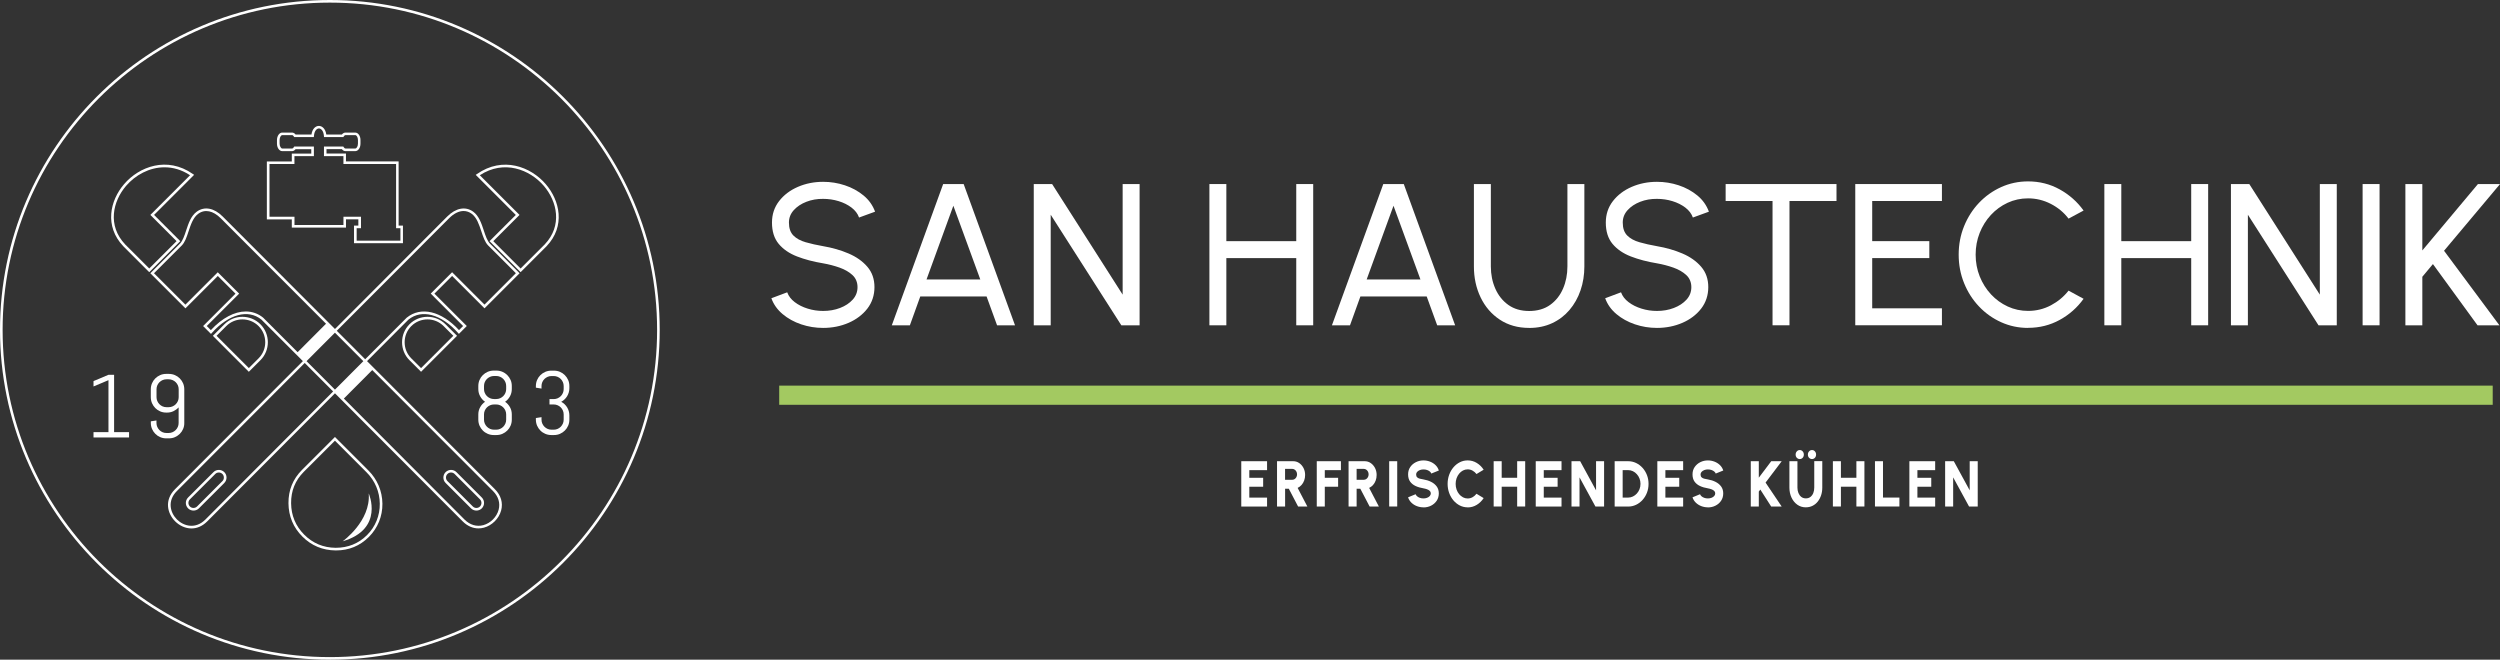 <?xml version="1.0" encoding="UTF-8"?>
<svg id="Ebene_1" xmlns="http://www.w3.org/2000/svg" version="1.1" viewBox="0 0 1043.18 275.27">
  <rect x="0" y="0" width="1043.18" height="275.27" fill="#333333" stroke="none"/>
  <!-- Generator: Adobe Illustrator 29.5.1, SVG Export Plug-In . SVG Version: 2.1.0 Build 141)  -->
  <defs>
    <style>
      .st0 {
        fill: #fff;
      }

      .st1 {
        fill: #a3c961;
      }
    </style>
  </defs>
  <g>
    <path class="st0" d="M517.95,211.35v-18.9h10.76v3.73h-7.41v3.19h5.78v3.73h-5.78v4.54h7.41v3.73h-10.76Z"/>
    <path class="st0" d="M532.87,211.35v-18.9h6.76c.92,0,1.76.26,2.51.78s1.34,1.21,1.79,2.08c.44.87.66,1.83.66,2.88,0,.83-.13,1.59-.39,2.3-.26.71-.62,1.33-1.09,1.86-.47.53-1.02.95-1.64,1.24l4.05,7.76h-3.86l-3.88-7.42h-1.54v7.42h-3.35ZM536.22,200.2h3c.36,0,.7-.1,1-.3.3-.2.55-.48.73-.82.18-.35.27-.73.27-1.15s-.09-.79-.27-1.14c-.18-.35-.42-.62-.73-.83s-.64-.31-1-.31h-3v4.56Z"/>
    <path class="st0" d="M549.45,211.35v-18.9h10.08v3.73h-6.73v3.19h5.56v3.73h-5.56v8.26h-3.35Z"/>
    <path class="st0" d="M562.72,211.35v-18.9h6.75c.92,0,1.76.26,2.51.78.75.52,1.34,1.21,1.79,2.08.44.87.66,1.83.66,2.88,0,.83-.13,1.59-.39,2.3-.26.71-.62,1.33-1.09,1.86-.47.53-1.02.95-1.64,1.24l4.05,7.76h-3.86l-3.88-7.42h-1.54v7.42h-3.35ZM566.08,200.2h3c.36,0,.7-.1,1-.3.3-.2.55-.48.73-.82s.27-.73.27-1.15-.09-.79-.27-1.14-.42-.62-.73-.83c-.3-.21-.64-.31-1-.31h-3v4.56Z"/>
    <path class="st0" d="M579.67,211.35v-18.9h3.35v18.9h-3.35Z"/>
    <path class="st0" d="M593.97,211.7c-.96,0-1.87-.17-2.74-.5-.87-.33-1.63-.81-2.28-1.44-.65-.63-1.12-1.38-1.4-2.24l3.15-1.3c.1.31.3.59.61.86s.69.48,1.15.65c.46.17.97.25,1.52.25s1.02-.09,1.49-.26c.47-.17.84-.42,1.13-.74.29-.31.43-.68.43-1.11s-.15-.77-.45-1.05c-.3-.28-.68-.5-1.15-.67s-.95-.29-1.45-.38c-1.22-.2-2.32-.52-3.29-.97-.97-.45-1.73-1.06-2.29-1.85-.56-.79-.84-1.79-.84-3s.3-2.19.89-3.06c.59-.87,1.38-1.55,2.36-2.04.98-.49,2.03-.73,3.17-.73.94,0,1.85.17,2.72.5.88.33,1.64.81,2.29,1.44.65.63,1.12,1.39,1.4,2.27l-3.15,1.27c-.1-.31-.3-.59-.61-.85-.31-.26-.69-.47-1.15-.63s-.96-.24-1.51-.24c-.52,0-1.01.08-1.48.26-.46.18-.85.43-1.14.74s-.44.67-.44,1.08c0,.53.14.93.42,1.2.28.27.65.46,1.11.58.46.12.97.22,1.53.31,1.15.19,2.21.52,3.18,1.01.97.48,1.75,1.12,2.34,1.92.59.8.88,1.77.88,2.91s-.3,2.19-.89,3.07c-.59.87-1.37,1.55-2.34,2.04-.97.49-2.03.73-3.17.73Z"/>
    <path class="st0" d="M612.41,211.7c-1.15,0-2.23-.25-3.24-.76-1.01-.51-1.9-1.21-2.67-2.11s-1.37-1.94-1.8-3.12-.65-2.45-.65-3.8.22-2.63.65-3.81,1.03-2.22,1.8-3.12,1.65-1.6,2.67-2.11c1.01-.51,2.09-.76,3.24-.76,1.38,0,2.64.35,3.8,1.06,1.16.71,2.12,1.65,2.88,2.83l-2.99,1.8c-.45-.59-1-1.07-1.64-1.42-.64-.36-1.33-.53-2.05-.53-.69,0-1.34.16-1.94.47-.61.32-1.14.75-1.6,1.31-.46.56-.82,1.2-1.08,1.93s-.39,1.52-.39,2.36.13,1.62.39,2.36c.26.73.62,1.38,1.08,1.93.46.55.99.99,1.6,1.31s1.26.48,1.94.48c.74,0,1.42-.18,2.06-.54.63-.36,1.18-.84,1.63-1.43l2.99,1.81c-.76,1.17-1.72,2.11-2.88,2.82-1.16.71-2.43,1.07-3.8,1.07Z"/>
    <path class="st0" d="M633.07,192.45h3.35v18.9h-3.35v-8.26h-6.46v8.26h-3.35v-18.9h3.35v6.91h6.46v-6.91Z"/>
    <path class="st0" d="M640.82,211.35v-18.9h10.76v3.73h-7.41v3.19h5.78v3.73h-5.78v4.54h7.41v3.73h-10.76Z"/>
    <path class="st0" d="M655.74,211.35v-18.9h3.62l6.63,12.16v-12.16h3.35v18.9h-3.62l-6.63-12.16v12.16h-3.35Z"/>
    <path class="st0" d="M673.75,211.35v-18.9h5.64c1.17,0,2.27.25,3.3.74,1.02.49,1.93,1.17,2.71,2.04.78.87,1.39,1.87,1.83,3.01s.66,2.36.66,3.67-.22,2.53-.66,3.67c-.44,1.14-1.05,2.14-1.83,3.01-.78.87-1.68,1.55-2.71,2.04-1.03.49-2.12.74-3.3.74h-5.64ZM677.1,207.63h2.28c.7,0,1.35-.15,1.97-.45.62-.3,1.17-.71,1.65-1.23.48-.52.85-1.13,1.12-1.82.27-.69.41-1.44.41-2.23s-.14-1.53-.41-2.22-.64-1.3-1.12-1.82c-.47-.53-1.02-.94-1.64-1.24s-1.28-.45-1.99-.45h-2.28v11.45Z"/>
    <path class="st0" d="M691.56,211.35v-18.9h10.77v3.73h-7.41v3.19h5.78v3.73h-5.78v4.54h7.41v3.73h-10.77Z"/>
    <path class="st0" d="M712.66,211.7c-.96,0-1.87-.17-2.74-.5-.87-.33-1.63-.81-2.29-1.44-.65-.63-1.12-1.38-1.4-2.24l3.15-1.3c.1.31.3.59.61.86s.69.48,1.15.65c.46.17.97.25,1.52.25s1.02-.09,1.49-.26c.46-.17.84-.42,1.13-.74.29-.31.43-.68.43-1.11s-.15-.77-.45-1.05c-.3-.28-.68-.5-1.15-.67-.47-.17-.95-.29-1.45-.38-1.22-.2-2.32-.52-3.29-.97-.97-.45-1.73-1.06-2.29-1.85-.56-.79-.84-1.79-.84-3s.3-2.19.89-3.06c.6-.87,1.38-1.55,2.36-2.04.98-.49,2.03-.73,3.17-.73.94,0,1.85.17,2.72.5s1.64.81,2.29,1.44c.65.63,1.12,1.39,1.4,2.27l-3.15,1.27c-.1-.31-.3-.59-.61-.85-.31-.26-.69-.47-1.15-.63s-.96-.24-1.51-.24c-.52,0-1.01.08-1.48.26-.47.18-.85.43-1.14.74s-.44.67-.44,1.08c0,.53.14.93.42,1.2.28.27.65.46,1.11.58.46.12.97.22,1.53.31,1.15.19,2.21.52,3.18,1.01.97.48,1.75,1.12,2.34,1.92.59.8.88,1.77.88,2.91s-.3,2.19-.89,3.07c-.59.87-1.37,1.55-2.35,2.04-.97.49-2.03.73-3.17.73Z"/>
    <path class="st0" d="M743.44,211.35h-4.38l-4.53-7.07-.63.84v6.24h-3.35v-18.9h3.35v6.87l5.18-6.87h4.37l-6.73,8.91,6.72,9.99Z"/>
    <path class="st0" d="M753.55,211.7c-1.36,0-2.56-.37-3.59-1.11-1.03-.74-1.84-1.73-2.42-2.98-.58-1.25-.87-2.63-.87-4.15v-11.02h3.35v11.02c0,.82.14,1.57.41,2.25.28.68.68,1.23,1.2,1.64.53.41,1.16.61,1.91.61s1.39-.2,1.91-.61c.52-.41.92-.95,1.19-1.63.27-.68.4-1.44.4-2.27v-11.02h3.35v11.02c0,1.14-.16,2.21-.49,3.21s-.8,1.87-1.4,2.63-1.33,1.35-2.17,1.77c-.84.42-1.77.63-2.79.63ZM751,191.55c-.49,0-.89-.18-1.23-.53s-.5-.8-.5-1.34.17-.97.5-1.34.74-.55,1.23-.55.87.18,1.2.55.49.81.49,1.34-.16.99-.49,1.34-.73.53-1.2.53ZM756.11,191.55c-.49,0-.89-.18-1.23-.53s-.5-.8-.5-1.34.17-.97.5-1.34.74-.55,1.23-.55.87.18,1.2.55.49.81.49,1.34-.16.99-.49,1.34-.73.53-1.2.53Z"/>
    <path class="st0" d="M774.62,192.45h3.35v18.9h-3.35v-8.26h-6.46v8.26h-3.35v-18.9h3.35v6.91h6.46v-6.91Z"/>
    <path class="st0" d="M782.37,211.35v-18.9h3.35v15.17h6.85v3.73h-10.21Z"/>
    <path class="st0" d="M796.73,211.35v-18.9h10.76v3.73h-7.41v3.19h5.78v3.73h-5.78v4.54h7.41v3.73h-10.76Z"/>
    <path class="st0" d="M811.65,211.35v-18.9h3.62l6.63,12.16v-12.16h3.35v18.9h-3.62l-6.63-12.16v12.16h-3.35Z"/>
  </g>
  <rect class="st1" x="325.14" y="160.91" width="715" height="8"/>
  <g>
    <path class="st0" d="M343.46,136.83c-3.17,0-6.23-.5-9.18-1.5-2.95-1-5.52-2.42-7.72-4.27-2.2-1.85-3.77-4.05-4.69-6.61l6.61-2.48c.56,1.57,1.61,2.94,3.14,4.1,1.53,1.17,3.33,2.07,5.41,2.71,2.08.65,4.22.97,6.44.97,2.53,0,4.88-.41,7.05-1.24,2.17-.83,3.94-1.99,5.28-3.47,1.35-1.49,2.02-3.23,2.02-5.22s-.7-3.73-2.1-5.03c-1.4-1.3-3.2-2.34-5.39-3.12-2.19-.77-4.48-1.37-6.86-1.79-4.07-.67-7.71-1.63-10.92-2.88-3.21-1.25-5.75-3-7.62-5.24-1.87-2.25-2.8-5.21-2.8-8.88,0-3.42.99-6.41,2.97-8.97,1.98-2.55,4.59-4.53,7.85-5.94,3.25-1.4,6.76-2.1,10.52-2.1,3.12,0,6.14.48,9.07,1.45,2.93.97,5.52,2.38,7.77,4.23,2.25,1.85,3.86,4.11,4.84,6.78l-6.69,2.44c-.56-1.6-1.61-2.98-3.14-4.15-1.53-1.16-3.33-2.06-5.39-2.69-2.06-.63-4.22-.95-6.46-.95-2.5-.03-4.83.38-6.99,1.22-2.16.84-3.92,2.01-5.26,3.49-1.35,1.49-2.02,3.21-2.02,5.18,0,2.36.62,4.16,1.87,5.41,1.25,1.25,2.95,2.18,5.11,2.8,2.16.62,4.59,1.17,7.28,1.64,3.82.65,7.35,1.66,10.61,3.05,3.26,1.39,5.87,3.24,7.85,5.54,1.98,2.3,2.97,5.14,2.97,8.5s-.99,6.41-2.97,8.97c-1.98,2.55-4.6,4.53-7.85,5.94-3.26,1.4-6.79,2.11-10.61,2.11Z"/>
    <path class="st0" d="M393.56,76.8h8.55l21.43,58.94h-7.49l-4.38-12.04h-27.66l-4.34,12.04h-7.54l21.43-58.94ZM386.61,116.62h22.44l-11.24-30.77-11.2,30.77Z"/>
    <path class="st0" d="M431.36,135.74v-58.94h7.66l29.43,46.14v-46.14h7.07v58.94h-7.62l-29.47-46.14v46.14h-7.07Z"/>
    <path class="st0" d="M540.89,76.8h7.07v58.94h-7.07v-28.04h-29.17v28.04h-7.07v-58.94h7.07v23.83h29.17v-23.83Z"/>
    <path class="st0" d="M577.22,76.8h8.54l21.43,58.94h-7.49l-4.38-12.04h-27.66l-4.34,12.04h-7.54l21.43-58.94ZM570.27,116.62h22.44l-11.24-30.77-11.2,30.77Z"/>
    <path class="st0" d="M638.09,136.83c-4.71,0-8.8-1.15-12.27-3.45-3.47-2.3-6.13-5.39-8-9.28-1.87-3.89-2.8-8.2-2.8-12.94v-34.35h7.07v34.35c0,3.37.62,6.47,1.87,9.3,1.25,2.83,3.06,5.09,5.43,6.78,2.37,1.68,5.27,2.53,8.69,2.53s6.4-.85,8.76-2.55,4.15-3.96,5.37-6.78c1.22-2.82,1.83-5.92,1.83-9.28v-34.35h7.07v34.35c0,3.56-.53,6.9-1.6,10-1.07,3.1-2.6,5.83-4.61,8.19-2.01,2.36-4.43,4.2-7.26,5.51-2.83,1.32-6.02,1.98-9.56,1.98Z"/>
    <path class="st0" d="M691.39,136.83c-3.17,0-6.23-.5-9.18-1.5-2.95-1-5.52-2.42-7.72-4.27s-3.77-4.05-4.69-6.61l6.61-2.48c.56,1.57,1.61,2.94,3.14,4.1,1.53,1.17,3.33,2.07,5.41,2.71,2.08.65,4.22.97,6.44.97,2.53,0,4.88-.41,7.05-1.24,2.17-.83,3.94-1.99,5.28-3.47,1.35-1.49,2.02-3.23,2.02-5.22s-.7-3.73-2.1-5.03c-1.4-1.3-3.2-2.34-5.39-3.12-2.19-.77-4.48-1.37-6.86-1.79-4.07-.67-7.71-1.63-10.92-2.88s-5.75-3-7.62-5.24c-1.87-2.25-2.8-5.21-2.8-8.88,0-3.42.99-6.41,2.97-8.97,1.98-2.55,4.6-4.53,7.85-5.94,3.25-1.4,6.76-2.1,10.52-2.1,3.11,0,6.14.48,9.07,1.45,2.93.97,5.52,2.38,7.77,4.23,2.25,1.85,3.86,4.11,4.84,6.78l-6.69,2.44c-.56-1.6-1.61-2.98-3.14-4.15-1.53-1.16-3.33-2.06-5.39-2.69-2.06-.63-4.22-.95-6.46-.95-2.5-.03-4.83.38-6.99,1.22-2.16.84-3.92,2.01-5.26,3.49-1.35,1.49-2.02,3.21-2.02,5.18,0,2.36.62,4.16,1.87,5.41,1.25,1.25,2.95,2.18,5.11,2.8,2.16.62,4.59,1.17,7.28,1.64,3.82.65,7.35,1.66,10.61,3.05,3.26,1.39,5.87,3.24,7.85,5.54,1.98,2.3,2.97,5.14,2.97,8.5s-.99,6.41-2.97,8.97c-1.98,2.55-4.6,4.53-7.85,5.94-3.26,1.4-6.79,2.11-10.61,2.11Z"/>
    <path class="st0" d="M766.32,76.8v7.07h-19.62v51.86h-7.07v-51.86h-19.57v-7.07h46.26Z"/>
    <path class="st0" d="M774.15,135.74v-58.94h36.16v7.07h-29.09v16.75h23.83v7.07h-23.83v20.96h29.09v7.07h-36.16Z"/>
    <path class="st0" d="M846.26,136.83c-3.99,0-7.73-.79-11.24-2.38-3.51-1.58-6.59-3.77-9.24-6.57-2.65-2.79-4.73-6.04-6.23-9.75-1.5-3.7-2.25-7.66-2.25-11.87s.75-8.17,2.25-11.87c1.5-3.7,3.58-6.95,6.23-9.75,2.65-2.79,5.73-4.98,9.24-6.57,3.51-1.58,7.25-2.38,11.24-2.38,4.77,0,9.16,1.11,13.18,3.33,4.01,2.22,7.34,5.16,9.98,8.84l-6.27,3.37c-1.96-2.58-4.44-4.64-7.43-6.17-2.99-1.53-6.14-2.29-9.45-2.29-3.06,0-5.91.62-8.57,1.85-2.65,1.24-4.97,2.93-6.97,5.09-1.99,2.16-3.55,4.66-4.67,7.49-1.12,2.83-1.68,5.85-1.68,9.05s.57,6.26,1.7,9.09c1.14,2.83,2.71,5.33,4.71,7.49,2.01,2.16,4.34,3.85,6.99,5.07s5.48,1.83,8.48,1.83c3.42,0,6.6-.78,9.54-2.34,2.93-1.56,5.38-3.6,7.35-6.12l6.27,3.41c-2.64,3.68-5.96,6.62-9.98,8.82-4.01,2.2-8.41,3.3-13.18,3.3Z"/>
    <path class="st0" d="M914.33,76.8h7.07v58.94h-7.07v-28.04h-29.17v28.04h-7.07v-58.94h7.07v23.83h29.17v-23.83Z"/>
    <path class="st0" d="M930.91,135.74v-58.94h7.66l29.43,46.14v-46.14h7.07v58.94h-7.62l-29.47-46.14v46.14h-7.07Z"/>
    <path class="st0" d="M985.85,135.74v-58.94h7.07v58.94h-7.07Z"/>
    <path class="st0" d="M1042.93,135.74h-9.13l-18.61-25.55-4.42,5.3v20.25h-7.07v-58.94h7.07v27.7l23.2-27.7h9.22l-23.36,27.83,23.11,31.11Z"/>
  </g>
  <g>
    <path class="st0" d="M137.64,275.27C61.75,275.27,0,213.54,0,137.64S61.75,0,137.64,0s137.64,61.75,137.64,137.64-61.75,137.64-137.64,137.64ZM137.64,1.09C62.35,1.09,1.09,62.35,1.09,137.64s61.26,136.55,136.55,136.55,136.55-61.26,136.55-136.55S212.93,1.09,137.64,1.09Z"/>
    <path class="st0" d="M39.02,182.55v-2.24h6.24v-21.68l-6.24,2.63v-2.24l6.24-2.63h2.35v23.92h6.24v2.24h-14.83Z"/>
    <path class="st0" d="M76.41,178.99c-.33.78-.79,1.46-1.38,2.04-.58.58-1.27,1.04-2.04,1.38-.77.34-1.61.5-2.5.5h-1.13c-.89,0-1.72-.17-2.5-.5-.78-.33-1.46-.79-2.04-1.38-.58-.58-1.04-1.26-1.38-2.04-.33-.78-.5-1.61-.5-2.5v-.68l2.35-.36v1.04c0,.58.11,1.13.33,1.63.22.5.52.95.89,1.33.37.38.82.68,1.32.9.5.22,1.05.33,1.63.33h.89c.58,0,1.13-.11,1.63-.33.5-.22.95-.52,1.33-.9.38-.38.68-.83.9-1.33.22-.5.33-1.05.33-1.63v-6.5c-.61.66-1.33,1.18-2.15,1.58-.83.4-1.71.59-2.66.59h-.38c-.89,0-1.72-.17-2.5-.5-.78-.33-1.46-.79-2.04-1.38-.58-.58-1.04-1.27-1.38-2.05-.33-.78-.5-1.62-.5-2.51v-3.28c0-.89.17-1.72.5-2.5.33-.78.79-1.46,1.38-2.04.58-.58,1.26-1.04,2.04-1.38.78-.34,1.61-.5,2.5-.5h1.13c.89,0,1.72.17,2.5.5.78.33,1.46.79,2.04,1.38.58.58,1.04,1.27,1.38,2.04.33.78.5,1.61.5,2.5v14.05c.02.89-.15,1.72-.49,2.5ZM74.56,162.44c0-.58-.11-1.13-.33-1.63-.22-.5-.52-.95-.9-1.32-.38-.38-.83-.67-1.33-.89s-1.05-.33-1.63-.33h-.89c-.58,0-1.13.11-1.63.33s-.95.52-1.32.89c-.38.38-.67.82-.89,1.32-.22.5-.33,1.05-.33,1.63v3.28c0,.58.11,1.13.33,1.63s.52.95.89,1.33c.38.38.82.68,1.32.9.5.22,1.05.33,1.63.33h.89c.58,0,1.13-.11,1.63-.33.5-.22.95-.52,1.33-.9.38-.38.68-.83.9-1.33.22-.5.33-1.05.33-1.63v-3.28Z"/>
    <path class="st0" d="M213.06,177.61c-.33.78-.79,1.46-1.38,2.04-.58.58-1.26,1.04-2.04,1.38-.78.34-1.61.5-2.5.5h-1.11c-.89,0-1.72-.17-2.51-.5-.78-.33-1.47-.79-2.05-1.38-.58-.58-1.04-1.26-1.38-2.04-.33-.78-.5-1.61-.5-2.5v-2.17c0-1.11.26-2.12.78-3.04.52-.92,1.2-1.67,2.03-2.25-.84-.58-1.52-1.34-2.03-2.26-.52-.92-.78-1.94-.78-3.05v-1.28c0-.89.17-1.72.5-2.5.33-.78.79-1.46,1.38-2.04.58-.58,1.27-1.04,2.05-1.38.79-.33,1.62-.5,2.51-.5h1.11c.89,0,1.72.17,2.5.5.78.33,1.46.79,2.04,1.38.58.58,1.04,1.27,1.38,2.04.34.77.5,1.61.5,2.5v1.28c0,1.11-.26,2.12-.77,3.05-.51.92-1.19,1.68-2.03,2.26.84.58,1.51,1.33,2.03,2.25.52.92.77,1.93.77,3.04v2.17c0,.88-.17,1.72-.5,2.5ZM211.21,161.06c0-.58-.11-1.13-.33-1.63-.22-.5-.52-.95-.89-1.32-.38-.38-.82-.67-1.32-.89-.5-.22-1.05-.33-1.63-.33h-.89c-.58,0-1.13.11-1.63.33-.5.22-.95.52-1.33.89-.38.38-.68.82-.9,1.32-.22.5-.33,1.05-.33,1.63v1.28c0,.58.11,1.13.33,1.63.22.5.52.95.9,1.32.38.38.83.67,1.33.89.5.22,1.05.33,1.63.33h.89c.58,0,1.13-.11,1.63-.33.5-.22.95-.52,1.32-.89.37-.37.67-.82.89-1.32.22-.5.33-1.05.33-1.63v-1.28ZM211.21,172.94c0-.58-.11-1.13-.33-1.63-.22-.5-.52-.95-.89-1.32-.38-.38-.82-.67-1.32-.89-.5-.22-1.05-.33-1.63-.33h-.89c-.58,0-1.13.11-1.63.33-.5.22-.95.52-1.33.89-.38.38-.68.82-.9,1.32-.22.5-.33,1.05-.33,1.63v2.17c0,.58.11,1.13.33,1.63.22.5.52.95.9,1.33.38.38.83.68,1.33.9.5.22,1.05.33,1.63.33h.89c.58,0,1.13-.11,1.63-.33.5-.22.95-.52,1.32-.9.37-.38.67-.83.89-1.33.22-.5.33-1.05.33-1.63v-2.17Z"/>
    <path class="st0" d="M237.08,177.61c-.33.78-.79,1.46-1.38,2.04-.58.58-1.26,1.04-2.04,1.38-.78.34-1.61.5-2.5.5h-1.11c-.89,0-1.72-.17-2.51-.5-.78-.33-1.47-.79-2.05-1.38-.58-.58-1.04-1.26-1.38-2.04-.33-.78-.5-1.61-.5-2.5v-.68l2.35-.36v1.04c0,.58.11,1.13.33,1.63.22.5.52.95.9,1.33.38.38.83.68,1.33.9.5.22,1.05.33,1.63.33h.89c.58,0,1.13-.11,1.63-.33.5-.22.95-.52,1.32-.9.37-.38.67-.83.89-1.33.22-.5.33-1.05.33-1.63v-2.17c0-.58-.11-1.13-.33-1.63-.22-.5-.52-.95-.89-1.32-.38-.38-.82-.67-1.32-.89-.5-.22-1.05-.33-1.63-.33h-1.75v-2.24h1.75c.58,0,1.13-.11,1.63-.33.5-.22.95-.52,1.32-.89.37-.37.67-.82.89-1.32.22-.5.33-1.05.33-1.63v-1.28c0-.58-.11-1.13-.33-1.63-.22-.5-.52-.95-.89-1.32-.38-.38-.82-.67-1.32-.89-.5-.22-1.05-.33-1.63-.33h-.89c-.58,0-1.13.11-1.63.33-.5.22-.95.52-1.33.89-.38.38-.68.82-.9,1.32-.22.5-.33,1.05-.33,1.63v1.06l-2.35-.38v-.68c0-.89.17-1.72.5-2.5.33-.78.79-1.46,1.38-2.04.58-.58,1.27-1.04,2.05-1.38.79-.33,1.62-.5,2.51-.5h1.11c.89,0,1.72.17,2.5.5.78.33,1.46.79,2.04,1.38.58.58,1.04,1.27,1.38,2.04.34.77.5,1.61.5,2.5v.89c0,.62-.08,1.21-.25,1.78-.16.57-.4,1.09-.69,1.58-.3.49-.65.93-1.07,1.32-.41.4-.88.73-1.39,1.01.51.27.97.6,1.39.99.41.4.77.84,1.07,1.32.3.49.53,1.01.69,1.58.16.57.25,1.16.25,1.78v1.79c0,.87-.16,1.71-.5,2.49Z"/>
    <path class="st0" d="M64.28,89.68l16.72-16.72-.53-.37c-10.76-7.5-22.4-3.07-28.67,4.22-5.91,6.87-8.31,17.56-.35,25.94l10.83,10.83,12.95-12.95-10.95-10.95ZM52.23,101.99c-7.48-7.88-5.19-17.96.4-24.46,3.79-4.41,9.64-7.72,16.02-7.72,3.48,0,7.12.98,10.66,3.31l-16.57,16.56,10.94,10.94-11.41,11.41-10.04-10.04Z"/>
    <path class="st0" d="M185.94,201.53l10.59,10.59c.62.62,1.44.93,2.26.93s1.64-.31,2.26-.93c1.24-1.25,1.24-3.27,0-4.52l-10.59-10.59c-1.24-1.24-3.27-1.24-4.52,0-1.24,1.24-1.24,3.27,0,4.52ZM186.71,197.78c.41-.41.95-.62,1.49-.62s1.08.2,1.49.61l10.59,10.59c.82.82.82,2.16,0,2.98-.82.82-2.16.82-2.98,0l-10.59-10.59c-.82-.82-.82-2.15,0-2.97Z"/>
    <path class="st0" d="M108.66,135.3c-4.14-4.14-10.87-4.14-15.01,0l-4.83,4.83,15.01,15.01,4.83-4.83c4.14-4.14,4.14-10.87,0-15.01ZM103.83,153.59l-13.47-13.47,4.06-4.06c3.71-3.71,9.76-3.71,13.47,0,3.71,3.71,3.72,9.76,0,13.47l-4.06,4.06Z"/>
    <path class="st0" d="M139.76,182.34l-13.75,13.75c-3.8,3.8-5.69,8.48-5.64,13.91.06,5.43,2.01,10.1,5.8,13.89,3.79,3.79,8.46,5.74,13.88,5.79h.19c5.34,0,9.95-1.9,13.7-5.65,3.69-3.69,5.69-8.62,5.63-13.88-.06-5.22-2.13-10.13-5.83-13.82l-13.98-13.99ZM153.18,223.25c-3.58,3.58-8.02,5.34-13.11,5.33-5.12-.04-9.53-1.88-13.12-5.47-3.58-3.58-5.43-8-5.48-13.14-.05-5.13,1.73-9.54,5.32-13.12l12.97-12.97,13.21,13.22c3.5,3.49,5.45,8.13,5.51,13.06.06,4.96-1.82,9.61-5.3,13.09Z"/>
    <path class="st0" d="M170.87,135.3c-2,2-3.1,4.66-3.1,7.51s1.1,5.51,3.1,7.5l4.83,4.83,15.01-15.01-4.83-4.83c-4.14-4.14-10.88-4.14-15.01,0ZM175.69,153.6l-4.06-4.06c-1.79-1.79-2.78-4.18-2.78-6.73s.99-4.95,2.78-6.74c1.86-1.86,4.3-2.79,6.74-2.79s4.88.93,6.73,2.78l4.06,4.06-13.47,13.48Z"/>
    <path class="st0" d="M227.71,76.82c-6.27-7.29-17.91-11.72-28.67-4.22l-.53.37,16.72,16.72-10.95,10.94,12.95,12.95,10.84-10.84c7.95-8.37,5.55-19.05-.36-25.92ZM227.3,101.98l-10.06,10.06-11.41-11.41,10.95-10.95-16.56-16.56c10.05-6.6,20.82-2.4,26.68,4.41,5.58,6.5,7.88,16.58.4,24.45Z"/>
    <path class="st0" d="M202.17,128.66l14.64-14.64-12.32-12.32c-1.18-1.18-1.88-3.28-2.61-5.5-.99-3-2.02-6.11-4.44-7.88-3.19-2.32-7.23-1.57-10.81,2.01-11.21,11.21-28.57,28.61-46.86,46.95-18.3-18.34-35.66-35.74-46.86-46.95-3.58-3.58-7.62-4.34-10.81-2.01-2.42,1.77-3.45,4.88-4.44,7.88-.73,2.22-1.43,4.32-2.61,5.5l-12.32,12.32,14.64,14.65,13.51-13.51,7.38,7.38-13.51,13.51,3.29,3.29.38-.43c7.02-7.84,15.14-10.01,20.65-5.56,4.06,4.05,10.16,10.18,17.31,17.34-20.62,20.67-40.83,40.93-53.36,53.46-4.58,4.58-3.18,10.14.05,13.38,1.76,1.76,4.22,2.98,6.83,2.98,2.18,0,4.47-.85,6.55-2.93,8.12-8.12,24.44-24.5,40.94-41.05,4.16-4.17,8.32-8.35,12.38-12.41,3.56,3.57,7.2,7.22,10.85,10.88,17.01,17.07,34.1,34.21,42.47,42.58,1.92,1.92,4.18,2.91,6.55,2.91.76,0,1.53-.1,2.3-.31,3.38-.91,6.27-3.79,7.17-7.17.85-3.18-.07-6.33-2.6-8.86-12.53-12.53-32.74-32.79-53.36-53.46,7.14-7.16,13.24-13.27,17.27-17.31,5.55-4.5,13.67-2.33,20.69,5.52l.38.43,3.29-3.29-13.51-13.51,7.38-7.38,13.52,13.51ZM139.76,162.58c-4.13-4.14-8.12-8.15-11.85-11.88,1.02-1.02,2.04-2.04,3.06-3.07,2.94-2.95,5.87-5.89,8.79-8.81,2.66,2.67,5.34,5.35,8.02,8.04,1.28,1.28,2.55,2.56,3.83,3.84-3.73,3.73-7.72,7.74-11.85,11.88ZM109.79,132.54c-2.13-1.73-4.6-2.57-7.22-2.57-4.68,0-9.87,2.68-14.58,7.78l-1.71-1.71,13.51-13.51-8.92-8.92-13.51,13.51-13.1-13.1,11.55-11.55c1.37-1.36,2.1-3.58,2.87-5.93.94-2.84,1.91-5.78,4.05-7.34,2.75-2.01,6.18-1.32,9.4,1.9,10.6,10.6,26.71,26.74,43.91,43.98l-11.85,11.88c-5.88-5.89-10.9-10.92-14.4-14.42ZM126.62,175.76c-16.5,16.55-32.82,32.93-40.94,41.05-4.05,4.05-8.98,2.81-11.84-.05-2.86-2.86-4.1-7.79-.05-11.84,12.53-12.53,32.74-32.79,53.36-53.46,3.73,3.74,7.72,7.74,11.85,11.88-4.06,4.07-8.23,8.25-12.38,12.42ZM208.06,212.73c-.81,3.02-3.38,5.59-6.4,6.4-2.79.75-5.56-.08-7.81-2.32-8.37-8.37-25.46-25.51-42.47-42.58-2.65-2.66-5.29-5.3-7.9-7.92l11.85-11.89c19.58,19.63,38.48,38.57,50.41,50.5,2.24,2.25,3.07,5.02,2.32,7.81ZM193.24,136.04l-1.71,1.71c-7.35-7.97-15.86-10.02-21.84-5.18-4.05,4.05-10.17,10.18-17.31,17.34-1.28-1.28-2.55-2.56-3.83-3.84-2.68-2.69-5.36-5.37-8.02-8.04,18.3-18.34,35.66-35.74,46.86-46.95,2-2.01,4.09-3.03,6.05-3.03,1.18,0,2.31.37,3.35,1.13,2.14,1.56,3.11,4.5,4.05,7.34.78,2.35,1.51,4.56,2.87,5.93l11.55,11.55-13.1,13.1-13.51-13.51-8.92,8.92,13.51,13.53Z"/>
    <path class="st0" d="M91.32,196.08c-.86,0-1.66.33-2.25.93l-10.59,10.59c-1.25,1.25-1.25,3.27,0,4.52.62.62,1.44.93,2.26.93s1.64-.31,2.26-.93l10.59-10.59c.6-.6.93-1.4.93-2.26s-.33-1.66-.93-2.26c-.61-.6-1.41-.93-2.27-.93ZM92.81,200.75l-10.59,10.59c-.82.82-2.16.82-2.98,0-.82-.82-.82-2.16,0-2.98l10.59-10.59c.39-.4.92-.61,1.48-.61s1.09.22,1.49.62c.39.39.61.92.61,1.49.01.56-.2,1.09-.6,1.48Z"/>
    <path class="st0" d="M142.97,225.88c17.53-5.14,10.89-19.99,10.89-19.99.91,11.6-10.89,19.99-10.89,19.99Z"/>
    <path class="st0" d="M121.78,94.97h22.59v-3.45h5.16v2.61h-1.81v7.36h20.42v-7.36h-1.81v-26.78h-21.97v-3.27h-8.12v-1.84h6.41c.4.53.94.83,1.5.83h4.07c1.23,0,2.2-1.38,2.2-3.13v-1.49c0-1.75-.97-3.13-2.2-3.13h-4.07c-.56,0-1.09.29-1.5.82h-6.49c-.35-2.48-1.78-3.6-3.1-3.6s-2.75,1.12-3.1,3.6h-6.62c-.4-.53-.94-.82-1.5-.82h-4.07c-1.21,0-2.2,1.4-2.2,3.13v1.49c0,1.73.99,3.13,2.2,3.13h4.07c.56,0,1.1-.3,1.5-.82h6.54v1.84h-8.12v3.28h-10.41v24.17h10.41v3.43h.02ZM112.45,90.44v-22.01h10.41v-3.28h8.12v-4h-8.21l-.16.26c-.21.35-.49.56-.75.56h-4.07c-.52,0-1.12-.9-1.12-2.05v-1.49c0-1.17.59-2.05,1.12-2.05h4.07c.26,0,.54.2.75.56l.16.26h8.19l.04-.5c.17-2.13,1.2-3.11,2.08-3.11s1.91.97,2.08,3.11l.04.5h8.06l.16-.26c.21-.35.49-.56.75-.56h4.07c.53,0,1.12.84,1.12,2.05v1.49c0,1.17-.59,2.05-1.12,2.05h-4.07c-.26,0-.54-.21-.75-.56l-.16-.26h-8.08v4h8.12v3.28h21.97v26.78h1.81v5.2h-18.26v-5.2h1.81v-4.77h-7.32v3.45h-20.43v-3.45h-10.43Z"/>
  </g>
</svg>